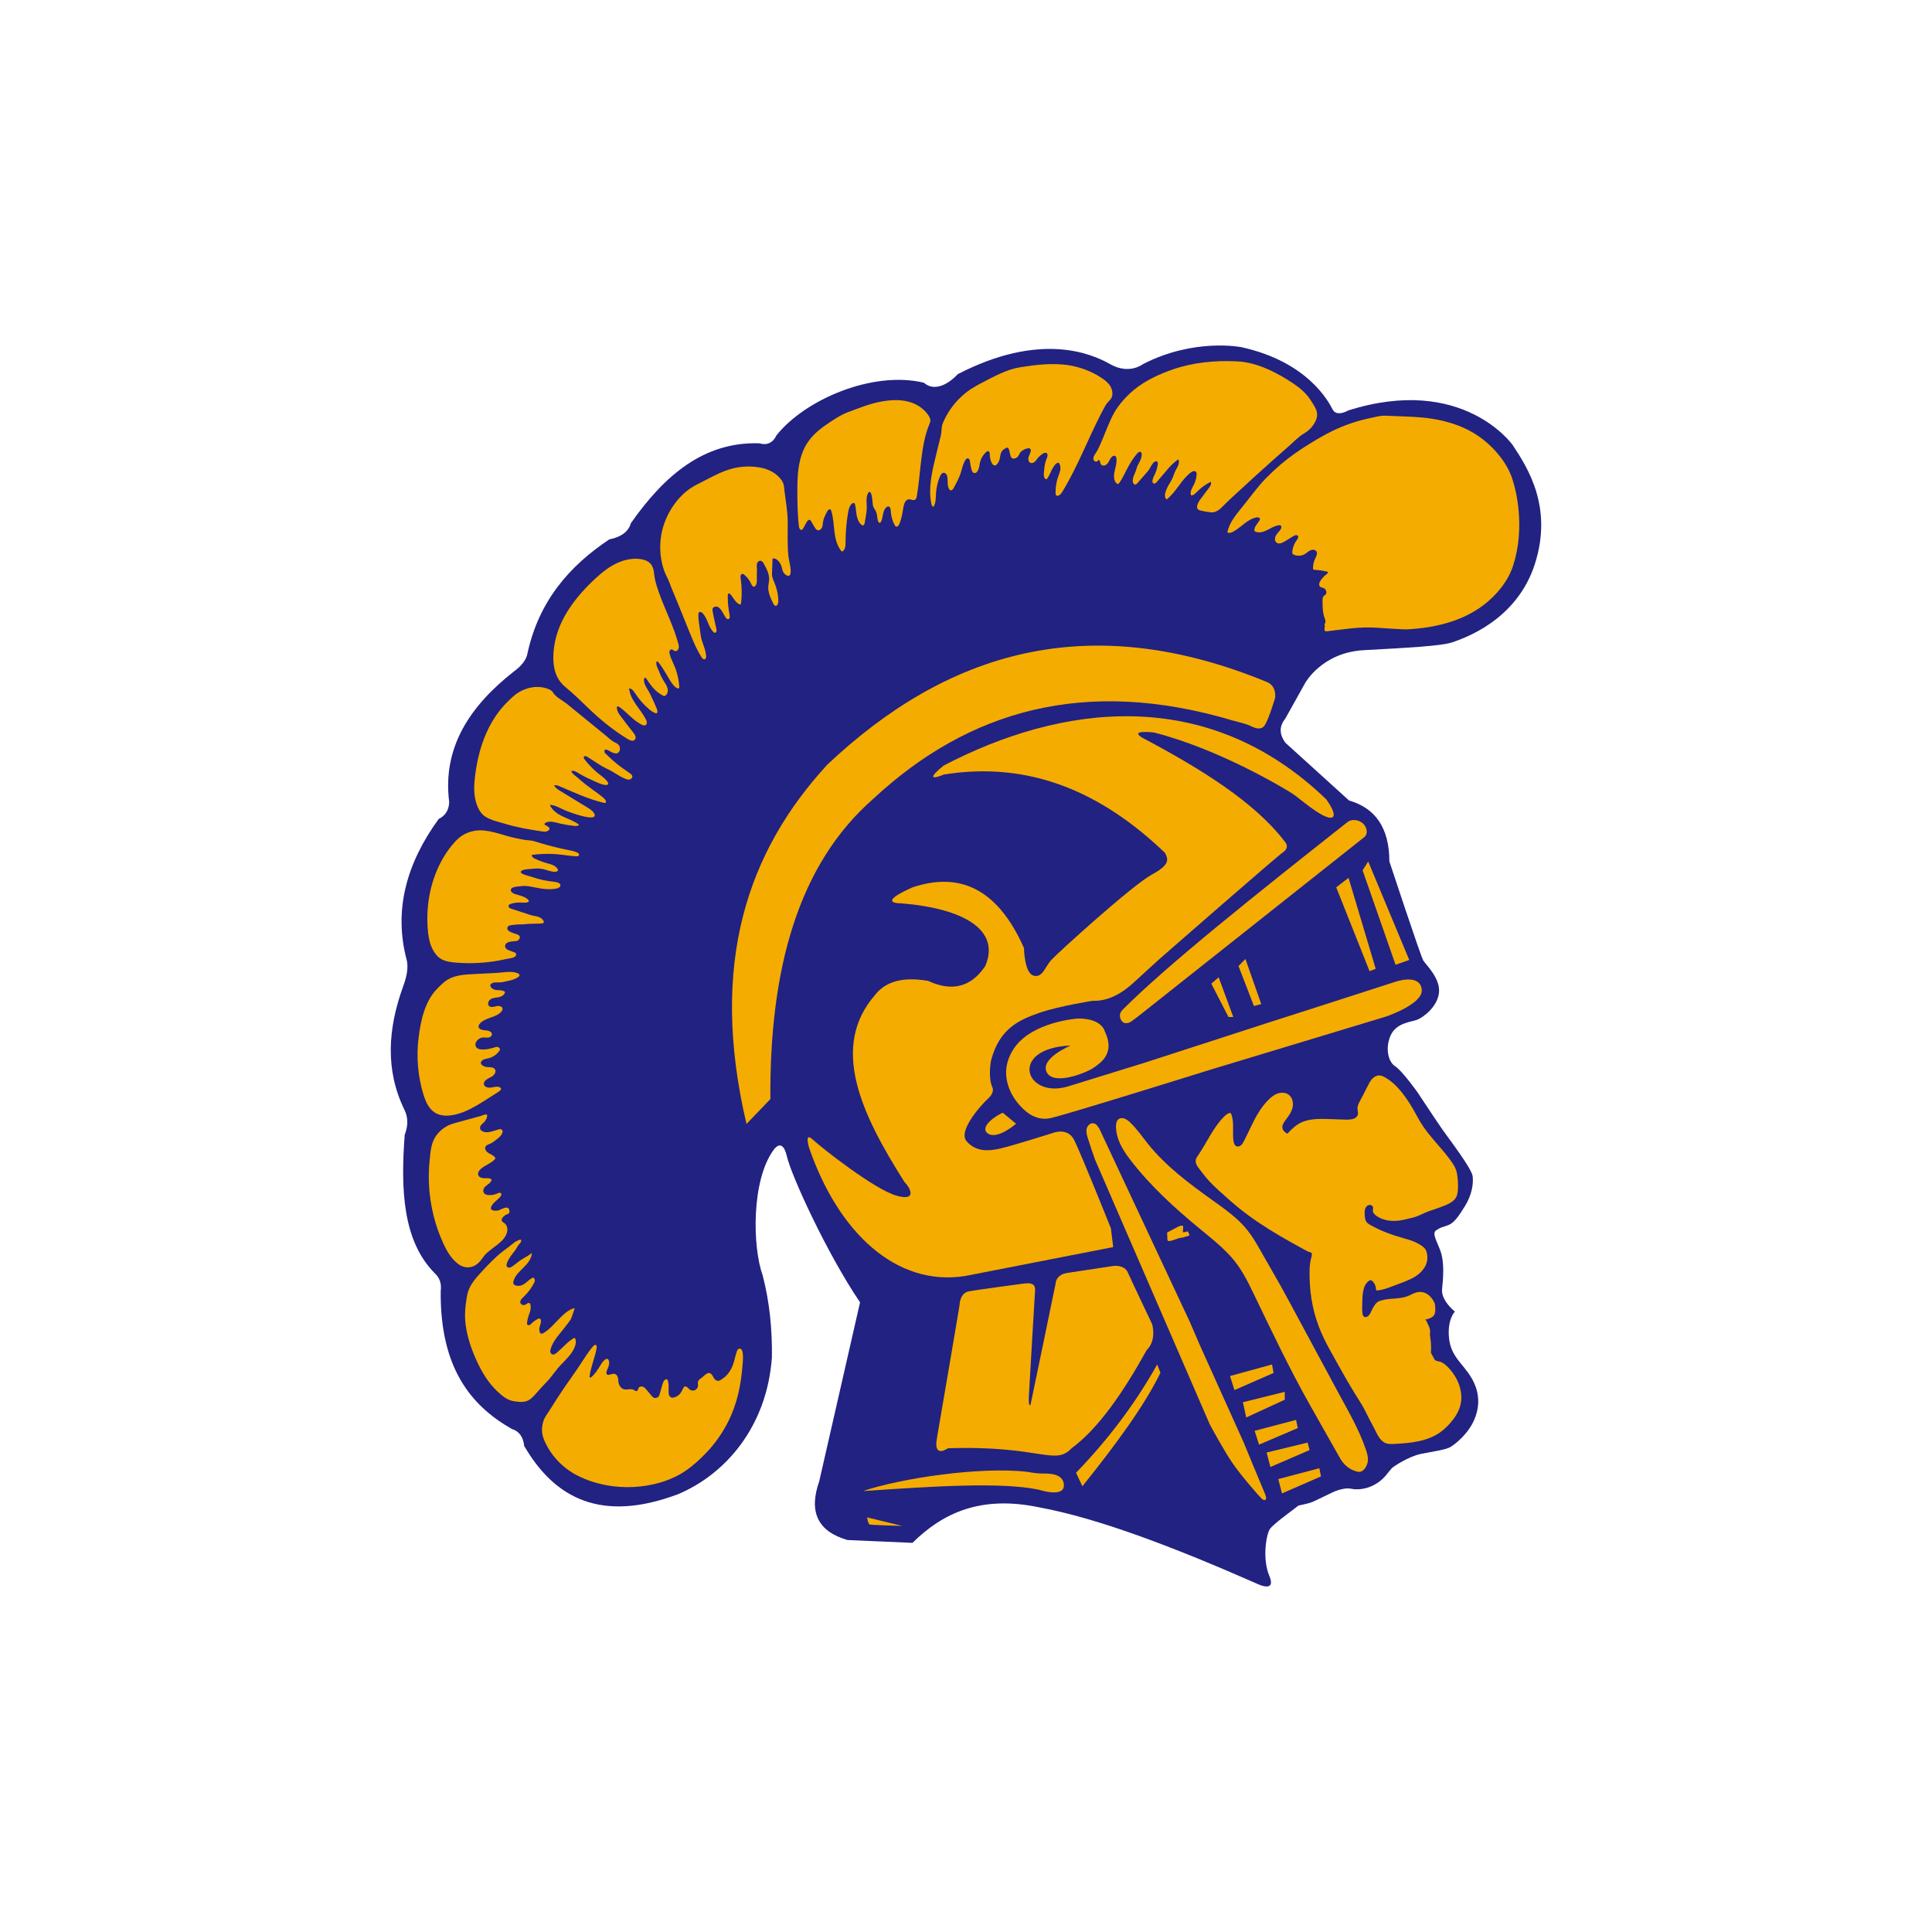 <?xml version="1.0" encoding="UTF-8"?>
<!-- Generator: Adobe Illustrator 27.1.1, SVG Export Plug-In . SVG Version: 6.00 Build 0)  -->
<svg xmlns="http://www.w3.org/2000/svg" xmlns:xlink="http://www.w3.org/1999/xlink" version="1.1" id="Layer_1" x="0px" y="0px" viewBox="0 0 1728 1728" style="enable-background:new 0 0 1728 1728;" xml:space="preserve">
<style type="text/css">
	.st0{fill:#212282;}
	.st1{fill:#F5AC00;}
</style>
<g>
	<path class="st0" d="M1149.61,642.67l17.7-31.72c0,0,14.94-27.35,52.4-29.42c37.46-2.07,69.87-3.68,79.52-7.12   c9.65-3.45,57.23-19.08,73.54-69.87c16.32-50.79-6.21-85.95-19.76-106.41c0,0-44.36-63.43-147.09-31.03c0,0-10.34,6.21-14.02-0.92   c-3.68-7.12-22.29-42.52-81.36-55.62c0,0-42.06-8.62-88.25,15.11c0,0-12.18,9.82-29.42,0c-17.24-9.82-62.97-28.9-136.29,9.02   c0,0-16.78,19.31-30.34,7.58c-46.49-10.97-106.87,15.59-131.92,47.31c0,0-3.91,10.38-14.94,6.93   c-49.72-1.72-85.17,28.71-115.14,71.47c-1.99,7.05-7.89,12.15-19.31,14.48c-35.82,23.82-62.94,55.26-73.08,101.58   c-0.95,6.05-5.31,11.41-11.95,16.32c-40.08,31.32-64.26,68.54-58.15,116.98c-0.2,7.08-3.28,12.18-9.42,15.17   c-28.71,39.63-40.53,81.46-28.5,126.4c1.46,6.36,0.13,14.45-3.45,23.9c-13.48,37.51-15.96,74.32,1.38,109.86   c3.32,6.76,3.35,14.2,0.23,22.29c-3.77,49.38-1.59,94.93,26.66,123.64c4.69,4.2,6.45,9.67,5.52,16.32   c-0.57,67.81,26.3,101.94,63.66,123.19c6.47,1.97,10.16,7,11.03,15.17c27.41,47.11,69.13,68.79,137.43,43.21   c42.29-17.7,79.64-60.1,84.12-122.5c0.28-24.22-1.85-48.62-8.27-73.31c-9.19-25.51-10.11-84.34,9.42-111.69   c0,0,8.04-12.87,12.18,5.06c4.14,17.93,36.31,87.79,65.5,130.77l-36.54,160.19c-9.58,27.19-1.31,44.74,25.28,52.4l58.15,2.53   c26.84-26.42,60.61-42.85,113.53-31.72c52.66,9.71,120.67,35.69,195.12,68.49c0,0,17.06,8.36,10.51-7.24   c-6.55-15.6-2.59-37.49,0.52-41.89c3.1-4.4,19.31-16.2,19.31-16.2s5.95-4.65,6.29-4.83s7.15-1.29,11.29-2.76   c4.14-1.47,19.91-9.74,23.18-10.69c3.27-0.95,8.19-2.59,13.1-1.47s19.22,0.95,30.25-11.63c0,0,5.26-6.64,6.21-7.41   s14.13-9.91,25.6-12.24c11.46-2.33,22.15-3.62,26.37-6.21c4.22-2.59,15.6-11.43,21.11-24.19s4.83-25.57-2.76-38.12   c-7.58-12.55-18.16-18.53-19.76-35.31c-1.61-16.78,5.29-23.4,5.29-23.4s-12.64-9.92-11.49-20.26c1.15-10.34,2.07-24.13-1.38-33.78   c-3.45-9.65-8.04-16.09-3.68-18.85c4.37-2.76,5.06-2.53,10.34-4.37c5.29-1.84,9.65-8.04,15.4-17.47s7.58-19.31,6.66-26.43   c-0.92-7.12-21.83-34.24-27.12-41.83c-5.29-7.58-22.29-33.32-22.29-33.32s-13.56-19.08-19.99-23.21   c-6.44-4.14-8.96-17.01-3.68-28.04s18.62-11.49,23.67-13.56s17.93-11.26,19.31-24.13c1.38-12.87-11.72-25.05-14.02-28.73   c-2.3-3.68-30.34-88.65-30.34-88.65c-0.09-30.62-12.99-47.88-36.08-54.53l-56.77-51.48   C1143.73,656.41,1144.37,649.23,1149.61,642.67z"></path>
	<g>
		<path class="st1" d="M505.64,1239.76c2.99-4.39,6.03-8.75,9.13-13.08c3.21-4.49,6.03-9.25,9.17-13.79    c2.08-3.01,4.23-6.24,6.69-8.95c0.57-0.63,1.37-1.27,2.17-0.99c1.01,0.35,1.03,1.75,0.85,2.81c-1.5,8.65-5.2,16.39-6.3,25.21    c-0.04,0.36-0.06,0.79,0.22,1.02c0.38,0.31,0.93,0.01,1.31-0.31c3.64-3.04,5.71-6.65,8.18-10.64c1.41-2.27,2.97-4.68,5.44-5.72    c0.89-0.11,1.72,0.63,2.02,1.48c1.15,3.25-0.77,6.5-1.85,9.32c-0.75,1.94-0.18,4.28,2.29,3.46c1.05-0.35,2.14-0.56,3.23-0.78    c2.42-0.48,3.87,1.11,4.48,3.39c0.3,1.13,0.29,2.32,0.42,3.48c0.34,2.96,2,6.06,4.87,6.88c2.86,0.81,6.17-0.82,8.8,0.57    c0.99,0.52,2.08,1.46,3.06,0.92c0.86-0.47,0.83-1.7,1.29-2.57c0.71-1.35,2.61-1.67,4.03-1.09c1.41,0.58,2.45,1.8,3.42,2.97    c1.26,1.52,2.53,3.05,3.79,4.57c0.67,0.81,1.37,1.64,2.3,2.13c1.37,0.72,3,0.24,4.14-0.74c0.68-0.58,0.96-1.49,1.21-2.35    c0.83-2.89,1.66-5.77,2.49-8.66c0.45-1.57,0.98-3.25,2.28-4.24c0.58-0.44,1.44-0.69,2.01-0.24c0.3,0.24,0.44,0.63,0.56,0.99    c0.88,2.66,0.72,5.98,0.67,8.75c-0.02,1.34-0.08,2.71,0.33,3.98c0.42,1.27,1.45,2.44,2.78,2.57c0.53,0.05,1.06-0.06,1.58-0.19    c4.67-1.25,6.44-4.07,8.32-8.22c0.24-0.52,0.5-1.07,0.97-1.39c0.81-0.54,1.93-0.2,2.68,0.4c0.76,0.6,1.31,1.43,2.07,2.03    c1.32,1.06,3.24,1.31,4.79,0.63c1.55-0.68,2.67-2.26,2.78-3.95c0.09-1.28-0.34-2.6,0.05-3.82c0.5-1.53,1.83-2.21,2.99-3.12    c1.53-1.21,2.82-2.59,4.48-3.65c0.59-0.38,1.22-0.74,1.91-0.81c1.16-0.12,2.26,0.62,2.99,1.53c0.98,1.22,1.4,2.76,2.46,3.94    c0.81,0.91,1.97,1.58,3.19,1.54c1.19-0.04,2.24-0.75,3.22-1.43c0.93-0.65,1.87-1.3,2.74-2.03c3.09-2.59,5.28-6.13,6.82-9.85    c1.76-4.25,2.38-8.79,3.89-13.08c0.37-1.04,0.99-2.16,2.06-2.39c4.92-1.06,3.16,12.69,3,14.84c-1.28,17.44-4.84,34.68-12.77,50.37    c-5.03,9.95-11.32,19.1-18.98,27.2c-5.81,6.14-12.04,11.94-19.01,16.73c-13.49,9.28-30.4,13.73-46.66,14.59    c-16.92,0.9-34.44-2.4-49.64-9.94c-12.48-6.2-22.9-16.55-29.01-29.09c-1.39-2.86-2.58-5.86-3.06-9.01    c-0.56-3.69-0.05-7.4,1.07-10.94c1.08-3.43,3.71-6.73,5.62-9.8c4.39-7.07,8.94-14.07,13.61-20.94c0.1-0.15,0.21-0.31,0.31-0.46    C505.62,1239.78,505.63,1239.77,505.64,1239.76z"></path>
		<path class="st1" d="M425.68,1215.64c-4.37-9.84-7.83-20.16-9.21-30.84c-1.13-8.73-0.29-16.89,1.19-25.49    c1.33-7.73,5.43-13.31,10.61-19.06c5.08-5.64,10.28-11.18,15.85-16.34c3.24-3,6.78-5.65,10.34-8.27c3.37-2.49,6.32-5.55,10.41-6.8    c0.39-0.12,0.88-0.19,1.14,0.12c0.12,0.15,0.16,0.35,0.16,0.54c0.09,1.95-1.74,2.95-2.7,4.38c-1.11,1.66-1.8,3.29-3.08,4.91    c-2.74,3.46-5.62,6.94-7.03,11.19c-0.31,0.95-0.53,2.05,0.02,2.88c0.51,0.78,1.56,1.07,2.47,0.92c0.92-0.15,1.73-0.66,2.5-1.2    c2.74-1.91,5.2-4.07,7.99-5.94c1.14-0.77,9.32-5.21,9.31-6.29c0.07,5.16-3.56,9.57-7.23,13.2s-7.78,7.28-9.13,12.26    c-0.22,0.8-0.35,1.69,0,2.45c0.42,0.9,1.42,1.38,2.4,1.6c6.57,1.5,9.84-4.62,14.83-7.19c1.08,0.16,1.79,1.31,1.81,2.4    c0.02,1.09-0.47,2.12-0.99,3.08c-2.41,4.49-5.56,8.57-9.29,12.04c-1.5,1.4-3.25,3.24-2.58,5.17c0.45,1.29,1.92,2.02,3.28,1.93    c1.48-0.09,3.09-2.17,4.34-1.93c2.56,0.48,1.44,7.1,0.75,8.48c-1.15,3.18-2.21,6.12-2.46,9.55c-0.03,0.38-0.05,0.78,0.12,1.13    c0.33,0.7,1.29,0.89,2.02,0.63s1.28-0.85,1.83-1.39c1.65-1.61,3.52-2.98,5.56-4.06c0.59-0.31,1.29-0.6,1.9-0.34    c0.56,0.24,0.85,0.87,0.96,1.47c0.47,2.48-1.12,4.86-1.4,7.37c-0.13,1.12,0.02,2.27,0.41,3.33c0.12,0.33,0.27,0.65,0.53,0.9    c0.65,0.63,1.74,0.48,2.52,0.04c5.78-3.28,10.4-9.13,15.14-13.78c3.8-3.73,7.9-7.63,13.11-8.72c-0.11,0.02-2.96,9.26-3.68,10.29    c-1.84,2.63-3.94,5.3-5.95,7.85c-4.42,5.61-9.56,10.99-11.79,17.94c-0.31,0.96-0.56,1.97-0.43,2.97c0.13,1,0.72,1.99,1.66,2.35    c1.43,0.54,2.93-0.5,4.1-1.47c5.09-4.23,8.99-9.27,14.83-12.82c0.38-0.23,0.84-0.47,1.25-0.29c0.36,0.15,0.53,0.55,0.64,0.92    c0.67,2.27,0.21,4.73-0.63,6.95c-2.47,6.5-7.93,11.29-12.7,16.35c-4.56,4.83-7.95,10.47-12.56,15.13    c-3.58,3.62-6.91,7.55-10.35,11.3c-1.77,1.94-3.6,3.91-5.94,5.1c-4.12,2.08-9.03,1.37-13.59,0.6c-5.29-0.89-10.02-4.85-13.88-8.44    C436.45,1236.68,430.4,1226.28,425.68,1215.64z"></path>
		<path class="st1" d="M434.5,996.79c-1.53,0.08-3.35,1.09-4.89,1.46c-2.38,0.58-4.74,1.3-7.1,1.95c-4.73,1.3-9.46,2.59-14.19,3.89    c-1.79,0.49-3.59,0.99-5.33,1.65c-5.13,1.97-9.61,5.52-12.82,9.96c-4.58,6.32-5,13.64-5.82,21.18    c-0.93,8.52-1.08,17.12-0.48,25.66c1.2,16.92,5.37,33.64,12.4,49.08c3.22,7.08,7.2,14.1,13.41,18.79    c6.43,4.85,13.97,3.99,19.4-2.01c1.45-1.6,2.58-3.46,3.92-5.14c5.76-7.21,19.13-12.26,20.69-22.08c0.42-2.61-0.37-5.53-2.47-7.14    c-0.61-0.47-1.31-0.81-1.87-1.34c-2.01-1.89,0.93-4.76,2.54-5.84c1.77-1.19,3.91-0.83,3.77-3.46c-0.35-6.71-7.61-1.23-10.44-0.67    c-1.69,0.34-6.11,0.22-6.16-1.92c-0.09-3.48,5.61-7.43,7.81-9.72c0.96-1,1.99-2.35,1.44-3.62c-0.43-0.56-1.23-0.72-1.93-0.6    c-0.7,0.12-1.33,0.46-1.98,0.75c-2.75,1.25-5.89,1.62-8.85,1.04c-2.53-0.5-3.78-2.47-3.08-4.96c0.96-3.43,5.69-4.49,7.06-7.77    c0.11-0.27,0.2-0.58,0.11-0.86c-0.11-0.33-0.43-0.54-0.74-0.68c-1.85-0.86-3.99-0.55-6.02-0.61c-2.03-0.06-4.36-0.78-5.09-2.68    c-0.73-1.92,0.56-4.01,2.06-5.41c3.75-3.48,9.08-4.96,12.6-8.67c0.24-0.25,0.48-0.54,0.53-0.88c0.05-0.4-0.16-0.78-0.4-1.1    c-1.37-1.8-3.69-2.54-5.63-3.72c-1.93-1.19-3.67-3.5-2.76-5.57c0.76-1.74,2.69-2.13,4.25-2.82c2.05-0.91,3.64-2.21,5.42-3.58    c1.74-1.34,3.51-2.71,4.69-4.57c1.05-1.65,1.9-4.45-1.02-4.85c-0.55-0.08-1.1,0.09-1.62,0.25c-1.43,0.43-2.87,0.87-4.3,1.3    c-3.48,1.05-7.49,2.04-10.55,0.08c-0.72-0.46-1.36-1.1-1.62-1.91c-0.37-1.18,0.15-2.48,0.93-3.44s1.8-1.7,2.66-2.59    c1.34-1.39,2.27-3.16,2.65-5.05c0.11-0.55,0.13-1.23-0.32-1.57C435.13,996.81,434.8,996.78,434.5,996.79z"></path>
		<path class="st1" d="M462.32,870.21c-5.44-1.93-12.63-0.31-18.25-0.02c-7.01,0.36-14.01,0.71-21.01,1.07    c-7.6,0.39-15.52,0.86-22.12,4.64c-3.96,2.26-7.19,5.57-10.35,8.87c-10.75,11.24-14.35,28.38-16.22,43.51    c-2.08,16.86-0.68,34.16,4.28,50.42c1.99,6.52,4.93,13.36,10.83,16.77c4.69,2.71,10.49,2.75,15.83,1.8    c14.39-2.57,28.35-13.32,40.75-20.9c1.17-0.71,2.51-1.97,1.9-3.2c-2.09-2.01-5.47-1.05-8.32-0.51s-6.8-0.33-6.91-3.23    c-0.03-0.73,0.23-1.46,0.62-2.08c1.4-2.23,4.17-3.07,6.43-4.4s4.3-4.16,2.98-6.43c-1.31-2.24-4.54-1.93-7.13-2.12    c-2.38-0.17-7.58-2.37-4.73-5.56c1.4-1.57,3.72-1.77,5.76-2.25c3.89-0.92,7.44-3.26,9.81-6.48c0.3-0.41,0.6-0.86,0.67-1.37    c0.15-1.18-1.03-2.19-2.21-2.34c-1.18-0.15-2.35,0.3-3.49,0.67c-3.44,1.11-13.08,3.3-15.53-0.52c-2.38-3.72,1.88-8,5.39-8.55    c1.63-0.26,3.3,0.16,4.94,0.05c1.65-0.11,3.48-1.03,3.72-2.66c0.4-2.65-3.24-3.79-5.92-3.86s-6.31-1.1-6.02-3.77    c0.08-0.7,0.45-1.33,0.88-1.88c4.68-6.12,14.98-5.31,19.71-11.39c0.48-0.62,0.9-1.33,0.9-2.11c0-2.33-3.26-2.99-5.53-2.45    s-5.01,1.42-6.64-0.25c-1.75-1.79-0.36-5.01,1.84-6.2c2.2-1.19,4.84-1.14,7.28-1.68c2.44-0.54,5.05-2.16,5.21-4.65    c-2.07-1.78-5.15-1.4-7.86-1.68c-2.72-0.29-5.9-2.37-5.14-5c2.35-2.52,5.69-1.62,8.71-1.81c3.02-0.19,5.69-1.14,8.72-1.7    C459.59,876.31,469.03,872.59,462.32,870.21z"></path>
		<path class="st1" d="M429.46,742.66c-2.85-0.01-5.7,0.42-8.43,1.23c-5.77,1.7-9.92,4.49-13.95,8.86    c-3.93,4.26-7.37,8.97-10.33,13.96c-11.37,19.17-15.8,41.55-14.22,63.65c0.39,5.45,1.15,10.94,3.18,16.01    c1.3,3.26,3.16,6.34,5.6,8.87c3.54,3.67,8.8,4.95,13.69,5.46c6.09,0.63,12.23,0.87,18.35,0.73c6.6-0.15,13.19-0.75,19.71-1.79    c3.26-0.52,6.5-1.15,9.72-1.89c2.27-0.52,6.53-0.71,8.22-2.48c0.76-0.79,0.95-2.22,0.12-2.94c-0.28-0.24-0.62-0.37-0.96-0.5    c-1.39-0.52-2.77-1.03-4.16-1.55c-1.01-0.38-2.03-0.76-2.87-1.44c-0.84-0.68-1.46-1.7-1.38-2.77c0.36-4.49,7.58-3.9,10.58-4.51    c0.29-0.06,0.59-0.13,0.84-0.28c0.3-0.18,0.52-0.46,0.74-0.73c0.55-0.69,1.12-1.46,1.07-2.34c-0.06-1.02-0.95-1.8-1.86-2.27    c-2-1.02-11.97-2.62-8.72-7.33c0.83-1.2,5.4-1.44,6.75-1.6c2.61-0.31,5.26-0.05,7.85-0.34c4.92-0.53,9.87-0.55,14.85-0.62    c1.03-0.01,2.36-0.26,2.55-1.28c0.08-0.44-0.11-0.89-0.34-1.28c-2.51-4.24-7.7-3.83-11.85-5.19c-5.51-1.8-11.03-3.59-16.54-5.39    c-0.76-0.25-1.54-0.51-2.12-1.05c-0.59-0.54-0.92-1.44-0.57-2.15c0.29-0.58,0.92-0.88,1.52-1.11c3.72-1.42,7.8-1.57,11.76-1.25    c2.53,0.2,7.09-0.46,3.34-3.37c-3.3-2.55-7.32-3.13-11.15-4.38c-1.07-0.35-2.06-0.97-2.84-1.79c-0.3-0.31-0.57-0.66-0.7-1.08    c-0.29-0.96,0.31-2.01,1.16-2.55c2.1-1.33,6.19-1.3,8.68-1.65c3.73-0.52,8.19,0.53,11.86,1.23c3.59,0.69,7.21,1.4,10.88,1.51    c2.19,0.07,12.96,0.36,11.65-4.07c-0.54-1.82-4-2.33-5.57-2.52c-3.25-0.4-6.47-0.8-9.67-1.49c-3.46-0.74-6.88-1.71-10.22-2.89    c-2.95-1.04-6.12-1.41-8.86-3.02c-0.44-0.26-0.9-0.59-1-1.1c-0.11-0.59,0.34-1.14,0.84-1.47c2.15-1.39,6.47-1.32,9.02-1.59    c2.77-0.29,6.13-0.53,8.89-0.02c3.43,0.63,6.64,2.06,10.19,2.56c0.45,0.06,0.9,0.13,1.35,0.13c0.74,0,1.47-0.18,2.14-0.49    c0.43-0.2,0.87-0.55,0.88-1.02c0-0.2-0.07-0.38-0.16-0.56c-1.33-2.82-4.52-4.22-7.53-5.03c-4.53-1.22-8.91-2.67-13.13-4.71    c-1.4-0.68-3.05-1.88-2.62-3.37c6.67-0.86,13.42-1.11,20.14-0.75c6.42,0.34,12.65,1.62,19.06,2.03c0.62,0.04,1.26,0.07,1.84-0.14    c2.63-0.93,0.51-2.85-1-3.51c-2.34-1.03-4.96-1.45-7.45-1.95c-8.34-1.67-16.59-3.73-24.74-6.15c-3.46-1.03-6.7-2.33-10.28-2.53    c-3.95-0.22-8.07-1.19-11.95-1.97C450.83,747.54,440.22,742.69,429.46,742.66z"></path>
		<path class="st1" d="M526.79,645.63c-6.61-5.38-13.22-10.77-19.83-16.15c-3.54-2.88-8.96-5.49-11.7-9.13    c-0.35-0.46-0.59-0.99-0.93-1.46c-0.83-1.15-2.13-1.85-3.44-2.41c-8.75-3.76-18.99-2.12-26.99,2.75    c-3.73,2.27-7.29,5.78-10.37,8.87c-6.61,6.61-12.03,14.37-16.25,22.7c-6.72,13.26-10.44,27.89-12.31,42.64    c-0.83,6.52-1.3,13.15-0.21,19.63c1.03,6.15,3.73,13.76,9.18,17.24c5.54,3.54,12.19,4.8,18.39,6.67    c10.56,3.19,21.47,5.02,32.37,6.64c1.67,0.25,3.47,0.47,4.97-0.3c3.99-2.05,0.52-4.22-1.62-5.2c-0.47-0.21-1-0.51-1.05-1.02    c-0.06-0.51,0.4-0.92,0.85-1.17c4.16-2.28,9.49-0.12,13.62,0.79c4.14,0.91,8.32,1.59,12.54,2.03c1.42,0.15,3.19,0.09,3.83-1.19    c-4.25-3.22-9.42-4.92-14.24-7.19c-4.45-2.09-10.01-5.62-11.78-10.52c4.95,0.18,9.52,3.26,14,5.13c3.03,1.27,24.54,9.33,26.1,4.76    c0.14-0.42,0.04-0.88-0.11-1.3c-1-2.78-3.7-4.53-6.22-6.07c-8.21-5.02-16.43-10.03-24.64-15.05c-2.07-1.26-4.24-2.64-5.33-4.81    c1.61-0.58,3.38,0.09,4.96,0.77c13.03,5.54,25.95,11.64,39.75,14.82c0.39,0.09,0.83,0.17,1.18-0.02c0.62-0.34,0.56-1.26,0.27-1.91    c-0.65-1.49-1.95-2.58-3.23-3.59c-4.82-3.81-9.92-7.25-14.79-11c-2.56-1.98-4.95-4.11-7.39-6.23c-2.02-1.76-4.32-2.97-5.46-5.57    c1.81-0.94,3.95,0.2,5.7,1.26c4,2.43,8.15,4.62,12.44,6.5c3.79,1.66,8.57,4.27,12.72,4.57c0.67,0.05,1.42,0.01,1.89-0.47    c2.31-2.33-8.13-9.4-9.66-10.73c-4.06-3.52-7.79-7.44-11.11-11.67c-0.56-0.72-1.13-1.71-0.63-2.46c0.62-0.94,2.08-0.45,3.04,0.13    c5.81,3.54,11.52,7.92,17.72,10.75c5.44,2.48,10.17,6.3,15.76,8.69c1.37,0.58,2.85,1.13,4.3,0.85c1.46-0.28,2.8-1.69,2.45-3.14    c-0.21-0.86-0.93-1.49-1.63-2.04c-2.3-1.8-4.77-3.36-7.16-5.03c-5.31-3.71-9.99-8.05-14.66-12.52c-0.58-0.55-1.18-1.14-1.43-1.91    c-0.25-0.76,0-1.75,0.74-2.06c0.6-0.25,1.29,0.01,1.89,0.28c2.26,0.99,5.75,3.48,8.32,3.03c2.61-0.45,3.59-4.03,2.42-6.4    c-1.15-2.33-2.82-2.73-4.86-3.82c-2.64-1.41-4.92-3.72-7.24-5.61C536.88,653.85,531.84,649.74,526.79,645.63z"></path>
		<path class="st1" d="M606.6,575.42c-3.94-14.64-10.83-28.2-16.11-42.36c-2.45-6.58-4.85-13.41-5.48-20.4    c-0.66-7.39-4.36-11.41-11.68-12.55c-7.52-1.17-15.3,0.56-22.16,3.86c-6.86,3.3-12.89,8.11-18.47,13.29    c-17.5,16.21-33.51,36.53-37,60.71c-1.43,9.87-1.46,21.01,4.02,29.8c3.01,4.83,7.29,7.71,11.52,11.45    c4.68,4.14,9.15,8.52,13.64,12.87c11.27,10.92,23.09,20.72,36.48,28.91c2.04,1.25,4.99,2.34,6.52,0.5    c1.26-1.52,0.39-3.83-0.79-5.41c-2.89-3.87-6.04-7.54-8.85-11.47c-2.47-3.46-6.24-6.97-6.51-11.44c-0.02-0.37-0.01-0.78,0.23-1.06    c0.5-0.59,1.44-0.17,2.07,0.27c6.89,4.84,12.26,11.99,19.97,15.8c1.06,0.52,2.34,0.96,3.37,0.4c1.74-0.94,1.19-3.58,0.26-5.33    c-4.95-9.32-13.88-17.02-14.97-27.51c2.43-0.06,4.1,2.33,5.43,4.37c3.41,5.26,7.57,10.04,12.33,14.12    c1.84,1.58,4.25,3.13,6.57,3.87c1.41-0.61,1.08-2.7,0.49-4.12c-1.89-4.59-3.93-9.11-6.13-13.56c-1.98-4.01-5.25-7.56-5.4-12.18    c-0.02-0.49,0-1,0.24-1.43c0.24-0.43,0.78-0.72,1.23-0.54c0.3,0.12,0.5,0.41,0.68,0.69c4.06,6.28,7.88,11.55,14.76,15.13    c0.4,0.21,0.82,0.41,1.27,0.4c0.45-0.01,0.88-0.24,1.23-0.52c1.9-1.47,2.28-4.28,1.64-6.59c-0.64-2.32-2.1-4.3-3.37-6.34    c-1.7-2.72-3.1-5.62-4.19-8.63c-0.94-2.6-2.85-5.19-2.34-8.07c0.05-0.28,0.13-0.58,0.35-0.78c1.45-1.31,10.92,15.54,12.13,17.45    c1.63,2.57,3.43,5.26,6.18,6.55c0.41,0.19,0.9,0.35,1.3,0.13c0.53-0.29,0.56-1.02,0.52-1.62c-0.39-5.35-1.5-10.65-3.28-15.71    c-1.59-4.52-4.12-8.63-5.31-13.31c-0.21-0.84-0.39-1.73-0.18-2.58c0.21-0.84,0.93-1.62,1.8-1.63c1.09,0,1.84,1.1,2.87,1.45    c1.48,0.5,3.07-0.79,3.5-2.29C607.42,578.52,607.01,576.92,606.6,575.42z"></path>
		<path class="st1" d="M704.53,466.76c-0.04-9.22-1.74-18.26-2.84-27.38c-0.46-3.83-0.24-6.29-2.54-9.7    c-2.02-2.99-4.78-5.48-7.88-7.33c-4.98-2.98-10.78-4.38-16.56-4.88c-7.56-0.66-15.25,0.17-22.5,2.41    c-5.95,1.84-11.56,4.61-17.11,7.43c-4.22,2.14-8.42,4.32-12.63,6.5c-14.72,7.63-25.66,23.38-29.88,39.38    c-3.12,11.83-2.74,24.56,1.07,36.18c1.38,4.2,3.72,7.87,5.2,11.97c1.81,5.02,4.03,9.93,6.03,14.88    c4.02,9.92,8.04,19.84,12.06,29.75c1.68,4.15,3.37,8.31,5.31,12.35c1.53,3.19,3.21,6.3,5.05,9.32c0.73,1.2,2.06,2.56,3.29,1.88    c0.85-0.47,0.98-1.63,0.94-2.6c-0.3-6.66-4.06-12.42-4.84-18.92c-0.72-6.05-2.14-12.17-2.03-18.36c0.01-0.73,0.08-1.54,0.64-2.01    c0.91-0.76,2.28-0.01,3.1,0.84c4.59,4.73,5.08,12.45,9.87,16.98c0.2,0.19,0.42,0.38,0.68,0.48c0.73,0.26,1.54-0.32,1.81-1.05    s0.13-1.53-0.02-2.29c-1.05-5.25-2.38-10.22-3.3-15.5c-0.17-0.98-0.34-2.03,0.06-2.94c0.83-1.91,3.72-2.03,5.38-0.77    c2.54,1.93,4.26,5.95,5.92,8.6c0.6,0.95,1.48,2.04,2.58,1.81c1.45-0.3,1.47-2.33,1.18-3.78c-1.14-5.63-1.7-11.37-1.67-17.12    c0-0.97,0.44-2.31,1.39-2.12c0.34,0.06,0.6,0.32,0.83,0.58c2.76,3.05,4.41,7.35,8.13,9.1c0.31,0.14,0.66,0.27,0.98,0.14    c0.45-0.18,0.57-0.75,0.62-1.22c0.82-7.31,0.69-14.72-0.38-22c-0.13-0.9-0.28-1.85,0.03-2.71s1.23-1.58,2.1-1.32    c0.32,0.1,0.6,0.31,0.86,0.52c2.75,2.25,4.97,5.15,6.42,8.4c0.53,1.2,1.39,2.69,2.68,2.45c0.59-0.11,1.04-0.59,1.35-1.1    c0.99-1.59,1.03-3.57,1.03-5.44c0.01-2.55-0.07-5.13,0.07-7.67c0.11-1.97-0.38-4.29,0.02-6.17c0.35-1.62,1.92-3.1,3.53-2.72    c1.28,0.3,2.05,1.56,2.68,2.72c2.42,4.42,4.91,9.13,4.68,14.16c-0.09,2.02-0.62,3.99-0.76,6c-0.36,5.34,2.05,10.44,4.39,15.25    c0.45,0.93,1.07,1.98,2.1,2.09c1.57,0.16,2.32-1.87,2.42-3.44c0.32-5-0.78-9.46-2.26-14.18c-1.14-3.63-3.48-7.18-3.36-11.1    c0.13-4.12,0.43-8.35,0.45-12.54c0-0.29,0.01-0.6,0.2-0.82c0.22-0.26,0.61-0.29,0.96-0.27c3.47,0.25,5.95,4.2,6.92,7.18    c0.53,1.64,0.74,3.39,1.53,4.93c1.42,2.76,5.96,5.64,6.58,0.99c0.61-4.64-1.46-10.63-1.94-15.32    C704.13,487.01,704.58,476.97,704.53,466.76z"></path>
		<path class="st1" d="M831.47,373.4c-0.01-0.03-0.03-0.06-0.04-0.09c-1.21-2.42-3-4.59-4.95-6.45c-3.79-3.6-8.58-6.15-13.62-7.52    c-8.77-2.38-18.11-1.54-27.01,0.29c-9.51,1.96-18.07,5.62-27.09,8.9c-7.03,2.56-13.93,7.32-20.12,11.57    c-6.47,4.45-12.51,9.72-16.77,16.39c-7.3,11.43-8.64,25.62-8.7,39.19c-0.05,11.69,0.01,23.58,1.38,35.17    c0.17,1.43,0.91,3.3,2.32,3.05c0.78-0.14,1.26-0.9,1.64-1.59c0.99-1.78,1.97-3.55,2.96-5.33c0.62-1.11,1.7-2.41,2.88-1.94    c0.55,0.22,0.89,0.77,1.19,1.28c0.99,1.71,1.98,3.41,2.97,5.12c0.7,1.2,1.54,2.52,2.9,2.82c1.62,0.36,3.2-0.98,3.83-2.52    c0.63-1.54,0.61-3.25,0.86-4.9c0.51-3.37,2.16-6.45,3.79-9.45c0.59-1.1,1.79-2.37,2.84-1.7c0.43,0.28,0.62,0.8,0.77,1.28    c1.91,6.06,2.06,12.5,2.85,18.81c0.79,6.3,2.38,12.8,6.57,17.58c2.89-0.89,3.34-4.72,3.33-7.74c-0.01-8.98,0.73-17.97,2.24-26.83    c0.49-2.86,1.14-5.89,3.15-7.98c0.68-0.71,1.86-1.28,2.59-0.62c0.31,0.28,0.44,0.71,0.54,1.12c0.76,3.16,0.84,6.44,1.44,9.64    c0.6,3.19,1.84,6.44,4.36,8.49c0.3,0.24,0.63,0.47,1.02,0.51c1.13,0.11,1.68-1.33,1.84-2.45c0.65-4.41,1.8-8.95,1.8-13.41    c0-4.28-0.87-8.85,1.08-12.86c0.16-0.32,0.34-0.65,0.63-0.86c3.36-2.49,3.43,10.85,3.89,12.19c0.71,2.1,2.33,3.79,3.02,5.88    c0.79,2.43,0.62,4.97,1.44,7.52c0.26,0.81,0.8,1.78,1.63,1.66c0.53-0.08,0.88-0.59,1.11-1.08c2-4.08,1.22-9.56,4.55-12.66    c0.57-0.53,1.32-0.98,2.1-0.87c1.61,0.23,1.96,2.36,2.03,3.99c0.2,4.39,1.39,8.72,3.46,12.6c0.29,0.54,0.63,1.1,1.19,1.33    c1.27,0.52,2.44-0.93,2.98-2.19c2.06-4.8,2.83-10.03,3.69-15.17c0.51-3.07,1.88-6.88,4.99-6.98c1.82-0.05,3.73,1.3,5.32,0.42    c1.11-0.61,1.45-2.03,1.67-3.28c1.55-8.9,2.28-17.98,3.32-26.96c1.42-12.27,2.88-24.69,7.42-36.18    C831.88,377.81,832.83,376.19,831.47,373.4z"></path>
		<path class="st1" d="M994.03,347.31c1.28,3.22,1.41,7.28-0.84,9.95c-1.53,1.81-2.98,2.96-4.26,5.14c-1.53,2.6-2.93,5.28-4.31,7.96    c-11.68,22.71-20.69,46.62-33.86,68.56c-0.89,1.48-1.84,3.01-3.28,3.96c-0.84,0.55-2.06,0.85-2.78,0.15    c-0.51-0.48-0.57-1.26-0.59-1.96c-0.09-4.61,0.6-9.56,2.05-13.95c0.74-2.25,1.77-4.41,2.17-6.74c0.4-2.33,0.05-4.96-1.62-6.63    c-2.15,0.36-3.55,2.39-4.71,4.24c-1.95,3.13-3.08,6.68-5.07,9.68c-0.33,0.5-0.82,1.03-1.41,0.96c-0.36-0.04-0.65-0.3-0.88-0.58    c-0.98-1.19-1.14-2.87-1.01-4.41c0.4-4.75,0.53-8.93,2.52-13.43c0.75-1.7,1.43-4.14-0.2-5.03c-1-0.54-2.23-0.02-3.2,0.58    c-1.92,1.2-3.62,2.73-5.01,4.51c-0.77,0.99-1.46,2.07-2.42,2.87s-2.3,1.3-3.49,0.89c-1.6-0.55-2.28-2.52-2.06-4.2    c0.22-1.67,1.09-3.18,1.69-4.76c2.61-6.84-5.54-3.74-8.23-1.09c-2.04,2.01-1.88,4.64-4.89,5.84c-7.05,2.8-3.59-10.25-8.11-9.41    c-0.21,0.04-0.36,0.2-0.53,0.34c-0.32,0.26-0.71,0.43-1.07,0.62c-3.97,2.1-3.66,5.6-4.55,9.3c-0.55,2.29-3.19,7.74-6.08,4.77    c-1.84-1.9-2.72-6.35-2.72-8.92c0-0.69,0.01-1.4-0.27-2.03c-0.28-0.63-0.95-1.15-1.63-1.02c-0.36,0.07-0.67,0.3-0.95,0.54    c-3.25,2.72-5.47,6.64-6.14,10.83c-0.35,2.22-1.46,9.22-5.2,8.17c-1.29-0.37-1.83-1.87-2.18-3.17c-0.62-2.34-1.08-4.52-1.36-6.92    c-0.15-1.24-0.58-2.8-1.82-2.96c-1.04-0.13-1.85,0.86-2.4,1.76c-2.35,3.87-2.84,7.78-4.29,11.99c-1.52,4.41-3.76,8.54-5.98,12.64    c-0.67,1.24-1.9,2.68-3.18,2.1c-0.47-0.22-0.79-0.67-1.04-1.13c-2.18-3.98-0.5-8.53-1.98-12.36c-0.47-1.21-1.69-2.16-2.99-2.1    c-2.79,0.13-4.47,6.83-5.09,8.98c-1.12,3.87-1.59,7.9-1.75,11.91c-0.14,3.4-0.21,7.13-2.42,9.72c-1.15-0.92-1.54-2.47-1.8-3.92    c-2.5-13.9,0.87-28.11,4.23-41.83c1.48-6.04,2.95-12.07,4.43-18.11c0.95-3.89,0.28-7.44,1.83-11.18    c1.73-4.19,3.91-8.19,6.45-11.94c5.08-7.5,11.65-14,19.27-18.92c2.93-1.89,6.01-3.55,9.11-5.16c10.79-5.6,22.25-12.01,34.27-13.93    c13.85-2.22,28.44-3.94,42.41-1.97c10.65,1.5,20.97,5.36,30,11.21c3.17,2.05,6.25,4.42,8.25,7.62    C993.43,345.97,993.75,346.62,994.03,347.31z"></path>
		<path class="st1" d="M1176.55,376.78c3.79-7.78-0.36-12.53-4.23-18.76c-3.9-6.28-9.57-10.97-15.65-15.06    c-14.48-9.73-32.28-18.87-49.93-19.74c-0.36-0.02-0.72-0.04-1.09-0.05c-18.89-0.91-38.6,1.03-56.62,7.23    c-12.1,4.16-24.98,10.1-34.83,18.3c-6.53,5.43-13.36,12.89-17.56,20.31c-4.8,8.5-8.07,18.33-12,27.26    c-1.35,3.07-2.71,6.16-4.57,8.96c-0.75,1.14-1.6,2.26-1.97,3.58c-0.37,1.32-0.12,2.92,0.98,3.72c1.11,0.8,3.06,0.2,3.17-1.16    c0.8-0.04,1.4,0.73,1.64,1.5c0.24,0.76,0.28,1.6,0.68,2.29c0.8,1.37,2.8,1.61,4.22,0.89c1.41-0.72,2.34-2.11,3.1-3.5    c0.76-1.39,1.44-2.87,2.59-3.96c0.82-0.78,2.12-1.33,3.07-0.71c0.7,0.46,0.94,1.37,1.03,2.2c0.58,5.12-1.9,10.09-2.19,15.24    c-0.14,2.61,0.44,5.51,2.49,7.12c0.28,0.22,0.6,0.42,0.95,0.41c0.57,0,0.99-0.51,1.32-0.97c3.23-4.58,5.39-9.82,8.12-14.72    c2.2-3.95,4.81-8.01,7.75-11.43c0.82-0.95,2.04-2,3.17-1.45c0.98,0.48,1.08,1.82,0.97,2.91c-0.1,0.97-0.27,1.93-0.57,2.86    c-0.66,2.12-1.93,3.99-2.91,5.99c-1.05,2.12-1.39,4.45-2.36,6.6c-1.1,2.43-2.17,4.7-2.18,7.43c-0.01,1.45,0.67,3.27,2.12,3.28    c0.91,0.01,1.63-0.74,2.23-1.42c3.08-3.53,6.16-7.05,9.23-10.58c2.06-2.37,3.46-6.93,6.22-8.49c0.62-0.35,1.45-0.42,2.01,0.01    c0.66,0.51,0.71,1.48,0.62,2.31c-0.27,2.5-1.21,5.56-2.17,7.89c-0.92,2.25-2.32,4.37-2.61,6.78c-0.11,0.95,0.06,2.09,0.91,2.52    c1.09,0.54,2.27-0.48,3.05-1.4c3.12-3.67,6.29-7.31,9.37-11.02c2.88-3.46,5.5-5.94,9.15-8.73c0.13-0.1,0.26-0.2,0.42-0.2    c0.33-0.01,0.52,0.37,0.6,0.69c0.6,2.54-0.59,5.15-1.92,7.4c-1.54,2.58-2.31,4.94-3.33,7.68c-1.22,3.29-3.57,6.2-5.05,9.39    c-1.45,3.13-3.38,7.62-0.7,10.61c8.72-6.57,13.1-17.72,21.86-24.24c1.3-0.96,3.22-1.78,4.39-0.67c0.73,0.69,0.78,1.82,0.71,2.83    c-0.21,3.01-1.02,5.97-2.37,8.66c-1.55,3.08-3.86,6.45-2.59,9.65c1.91,0.27,3.51-1.33,4.85-2.71c3.7-3.81,8.02-7,12.75-9.41    c0.87,1.82-0.4,3.9-1.62,5.52c-2.23,2.96-4.46,5.92-6.69,8.88c-1.58,2.1-3.2,4.28-3.76,6.85c-0.23,1.04-0.25,2.2,0.37,3.06    c0.64,0.89,1.79,1.22,2.86,1.48c2.53,0.6,5.08,1.07,7.66,1.4c1.51,0.2,3.08,0.34,4.54-0.1c3.45-1.04,5.99-3.59,8.42-6.12    c2.97-3.1,6.2-5.98,9.35-8.91c6.84-6.35,13.72-12.66,20.64-18.92c9.33-8.45,18.72-16.81,28.19-25.1    c4.37-3.83,8.7-8.52,13.74-11.41C1170.87,385.03,1174.38,381.3,1176.55,376.78z"></path>
		<path class="st1" d="M1186.37,513.72c-2.29,1.55-8.69,7.95-5.71,10.98c1.11,1.13,3.11,0.66,4.38,2.06    c1.19,1.31,1.93,3.56,0.56,5.03c-0.5,0.53-1.19,0.83-1.7,1.36c-0.94,0.98-1,2.48-1,3.84c-0.01,5.4,0.01,10.95,1.94,16    c0.68,1.77,1.32,4.29-0.38,5.11c1.49,1.72-1.09,5.27,0.92,6.35c0.5,0.27,1.11,0.21,1.67,0.15c12.94-1.49,25.88-3.67,38.9-3.41    c6.69,0.13,13.36,0.91,20.05,1.17c4.91,0.19,9.46,0.77,14.4,0.45c5.6-0.36,11.19-0.95,16.73-1.83c11.2-1.78,22.25-4.79,32.58-9.54    c6.09-2.81,11.9-6.25,17.25-10.3c11.52-8.73,21.76-21.14,26.3-34.99c5.47-16.69,6.61-34.57,4.79-51.97    c-0.88-8.43-2.58-16.78-5.1-24.88c-2.34-7.52-5.86-13.81-10.61-20.1c-8.87-11.74-20.65-21.16-34.17-26.99    c-11.46-4.94-23.8-7.64-36.23-8.81c-5.6-0.53-11.22-0.75-16.84-0.97c-5.22-0.21-10.44-0.41-15.67-0.62c-5-0.2-8.45,0.98-13.3,1.97    c-11.9,2.44-23.49,6.36-34.42,11.67c-6.46,3.14-12.67,6.75-18.8,10.49c-4.67,2.86-9.29,5.8-13.78,8.94    c-9.57,6.69-18.5,14.29-26.66,22.65c-8.26,8.47-14.84,17.95-22.28,27.05c-5.34,6.53-10.85,13.42-12.47,21.69    c1.86,0.84,4.03,0,5.79-1.02c6.94-4,12.43-11,20.31-12.45c1.23-0.23,2.93,0.02,3.08,1.26c0.06,0.48-0.16,0.94-0.39,1.36    c-1.59,2.82-4.35,5.2-4.57,8.42c-0.03,0.4,0,0.83,0.22,1.16c0.22,0.33,0.6,0.51,0.97,0.65c3.46,1.3,7.33-0.03,10.62-1.72    s6.52-3.79,10.2-4.14c0.47-0.04,0.96-0.05,1.37,0.17c1.18,0.63,0.8,2.44,0.06,3.56c-1.27,1.92-3.09,3.45-4.2,5.47    c-1.11,2.02-1.26,4.89,0.55,6.31c2.13,1.67,5.2,0.27,7.5-1.14c2.51-1.54,5.01-3.08,7.52-4.62c1.26-0.78,3.11-1.47,4.03-0.31    c0.91,1.14-0.12,2.75-1,3.91c-2.22,2.96-3.6,6.54-3.93,10.22c-0.06,0.67-0.07,1.4,0.31,1.96c0.29,0.43,0.78,0.69,1.26,0.89    c3.09,1.31,6.79,1.06,9.67-0.66c1.71-1.02,3.13-2.51,4.94-3.34c1.81-0.83,4.31-0.75,5.39,0.92c1.22,1.9-0.1,4.33-1.08,6.36    c-1.28,2.66-1.95,5.61-1.97,8.57c0,0.42,0.02,0.89,0.31,1.2c0.32,0.36,0.85,0.4,1.33,0.42c3.59,0.18,7.17,0.67,10.68,1.48    c0.25,0.06,0.51,0.12,0.7,0.29C1188.14,512.07,1187.18,513.17,1186.37,513.72z"></path>
		<path class="st1" d="M1107.19,1079.77c-5.08-4.16-9.96-8.56-14.83-12.96c-4.88-4.42-9.79-8.87-13.98-13.97    c-1.94-2.36-3.73-4.89-5.63-7.25c-1.72-2.15-3.71-5.1-3.27-8.02c0.23-1.56,1.18-2.89,2.08-4.19c7.81-11.29,13.23-24.35,22.8-34.19    c1.39-1.43,2.91-2.81,4.77-3.53c0.52-0.2,1.16-0.33,1.61,0.01c0.26,0.2,0.4,0.52,0.52,0.83c2.89,7.57,0.82,16.08,2.01,24.09    c0.27,1.83,0.92,3.9,2.63,4.62c1.35,0.57,2.97,0.06,4.08-0.89c1.12-0.95,1.84-2.28,2.52-3.57c6.57-12.47,11.07-25.48,20.93-35.94    c2.54-2.7,5.38-5.26,8.84-6.59c3.46-1.33,7.66-1.24,10.58,1.06c3.22,2.54,4.15,7.2,3.25,11.2c-0.9,4-3.32,7.48-5.83,10.73    c-1.92,2.49-4.06,5.5-3.09,8.49c0.65,1.98,2.51,3.29,4.33,4.31c2.41-2.8,5.47-5.67,8.48-7.81c8.11-5.77,18.87-5.65,28.82-5.31    c4.93,0.17,9.86,0.34,14.79,0.52c2.3,0.08,5-0.04,7.17-0.82c1.66-0.6,3.2-1.85,3.67-3.56c0.51-1.86-0.3-3.81-0.32-5.74    c-0.01-2.3,1.11-4.44,2.21-6.47c2.36-4.37,4.52-8.75,6.8-13.14c1.47-2.82,2.81-5.88,5.34-7.8c3.45-2.63,6.03-2.57,9.85-0.52    c10.96,5.88,19.33,18.06,25.57,28.62c2.31,3.91,4.3,7.99,6.66,11.87c7.62,12.55,18.63,22.43,27.11,34.38    c1.86,2.62,3.68,5.33,4.71,8.38c0.81,2.38,1.12,4.9,1.35,7.41c0.45,4.86,0.77,10.81-0.74,15.5c-1.35,4.17-6.23,6.78-9.96,8.39    c-5.06,2.18-10.37,3.68-15.52,5.61c-4.92,1.85-9.13,4.49-14.24,5.63c-3.85,0.86-7.65,1.96-11.56,2.51    c-7.11,0.99-14.74-0.02-20.6-4.16c-1.6-1.13-3.16-2.71-3.21-4.67c-0.03-1.01,0.36-2.02,0.14-3c-0.36-1.61-2.35-2.47-3.93-1.99    s-2.68,1.97-3.15,3.55c-0.47,1.58-0.4,3.26-0.33,4.91c0.1,2.37,0.26,4.91,1.71,6.79c0.89,1.15,2.19,1.92,3.46,2.64    c9.47,5.35,19.21,8.83,29.63,11.77c4.58,1.29,9.22,2.61,13.34,5c2.79,1.62,5.88,3.42,6.93,6.55c2.7,8.08-0.38,15.08-6.68,20.37    c-4.56,3.82-10.24,5.99-15.8,8.1c-2.61,0.99-5.23,1.98-7.84,2.96c-4.28,1.62-8.63,3.25-13.18,3.71c-0.39,0.04-0.82,0.06-1.12-0.19    c-0.35-0.29-0.38-0.81-0.4-1.26c-0.13-2.49-1.2-4.92-2.96-6.69c-0.5-0.51-1.12-0.99-1.83-0.99c-0.52,0-1,0.25-1.43,0.54    c-6.3,4.23-5.78,14.58-6.06,21.3c-0.1,2.51-0.12,5.04,0.17,7.53c0.14,1.19,0.42,2.5,1.4,3.19c1.41,0.99,3.44,0.08,4.49-1.28    c1.71-2.22,2.61-5.11,4.1-7.5c1.05-1.68,2.15-3.42,3.83-4.48c0.71-0.45,1.5-0.75,2.29-1.01c7.81-2.57,16.59-1.06,24.26-4.02    c2.83-1.1,5.45-2.78,8.41-3.46c7-1.6,12.48,2.94,15.41,8.8c0.82,1.65,0.94,3.55,0.99,5.39c0.07,2.33,0,4.87-1.45,6.7    c-0.76,0.95-1.82,1.61-2.92,2.13c-1.48,0.7-3.07,1.16-4.7,1.38c1.25,0.58,1.72,2.67,2.34,3.91c1.01,2.04,2.05,4.16,2.1,6.43    c0.03,1.1-0.18,2.2-0.16,3.3c0.02,0.83,0.17,1.64,0.3,2.46c0.71,4.46,0.9,9.01,0.55,13.51c1.14,2.06,1.97,3.73,3.11,5.79    c1.19,2.16,4.1,1.63,6.23,2.68c2.64,1.3,4.89,3.33,6.87,5.47c8.2,8.86,13.16,21.51,10.13,33.19c-1.6,6.15-5.25,11.59-9.5,16.32    c-2.67,2.98-5.61,5.73-8.89,8.01c-11.74,8.12-26.76,9.45-41.02,10.15c-2.49,0.12-5.07,0.22-7.39-0.71    c-6.08-2.44-8.55-10.53-11.53-15.75c-3.86-6.76-6.79-13.99-10.97-20.55c-6.25-9.83-12.24-19.83-17.86-30.04    c-6.89-12.52-14.49-24.76-19.53-38.19c-6.1-16.25-8.39-32.39-8.17-49.64c0.04-3.27,0.34-6.3,0.96-9.48    c0.29-1.51,1.64-4.93,0.85-6.33c-0.46-0.82-2.65-1.04-3.46-1.48c-1.71-0.92-3.41-1.85-5.12-2.78c-6.66-3.64-13.3-7.33-19.84-11.17    C1131.65,1097.66,1118.92,1089.37,1107.19,1079.77z"></path>
		<path class="st1" d="M1197.03,1245.69c-5.89-10.93-11.77-21.87-17.66-32.8c-9.06-16.82-18.11-33.64-27.17-50.46    c-8.35-15.5-17.16-30.41-25.83-45.69c-3.25-5.73-6.63-11.41-10.75-16.55c-8.53-10.67-19.9-18.65-31.02-26.59    c-20.87-14.9-41.71-30.43-57.77-50.41c-5.21-6.48-9.9-13.42-15.9-19.17c-2.2-2.11-4.89-4.16-7.93-3.94    c-7.52,0.55-4.45,13.68-3.12,17.84c2.36,7.37,6.81,13.94,11.51,20.01c17.74,22.96,39.32,42.67,61.73,61.1    c9.64,7.93,19.5,15.7,27.87,25.01c8.98,9.99,14.72,21.49,20.51,33.53c16.11,33.48,32.15,67.26,50.44,99.61    c8.42,14.89,16.84,29.78,25.26,44.67c1.24,2.19,2.49,4.4,4.07,6.36c3.21,4,7.79,6.88,12.78,8.05c4.58,1.08,7.42-2.93,8.81-6.9    c1.45-4.15,0.2-8.71-1.21-12.87C1215.6,1278.57,1205.95,1262.27,1197.03,1245.69z"></path>
		<path class="st1" d="M1061.28,1101.57c-1.02,0.43-2.18,0.64-3.27,0.45c-0.14-0.81,0.69-5.44-0.14-5.67    c-1.59-0.44-3.23,0.35-4.69,1.12c-2.95,1.56-5.89,3.12-8.84,4.67c-0.14,0.07-0.29,0.15-0.38,0.29c-0.11,0.18-0.1,0.4-0.08,0.61    c0.18,1.81,0.15,3.56,0.24,5.37c0.02,0.47,0.08,0.98,0.42,1.3c0.37,0.35,0.95,0.34,1.46,0.28c3.65-0.45,6.96-2.49,10.61-2.97    c0.67-0.09,1.34-0.12,1.99-0.3c0.79-0.21,1.51-0.63,2.3-0.82c1.1-0.26,2.54-0.25,2.97-1.29c-0.31-0.92-0.68-1.82-1.11-2.69    c-0.09-0.18-0.19-0.38-0.37-0.49C1062.07,1101.24,1061.64,1101.42,1061.28,1101.57z"></path>
		<path class="st1" d="M983.38,1009.76c-1.27-2.27-2.93-4.75-5.51-5.1c-2.87-0.4-5.44,2.27-6,5.12s0.32,5.75,1.2,8.52    c2.01,6.35,4.09,12.68,6.36,18.94l102.61,236.76c0,0,12.41,23.1,20.34,34.65c7.93,11.55,24.13,29.99,26.2,31.89    c2.07,1.9,5.69,2.07,2.76-4.65c-2.93-6.72-18.96-45.68-18.96-45.68l-39.13-86.87l-9.38-21.72L983.38,1009.76z"></path>
		<polygon class="st1" points="1100.14,1230.73 1104.11,1243.31 1139.1,1227.97 1137.72,1220.39   "></polygon>
		<polygon class="st1" points="1111.69,1254.17 1114.62,1267.79 1149.09,1251.93 1149.09,1244.86   "></polygon>
		<polygon class="st1" points="1122.15,1279.74 1126.11,1292.09 1160.76,1277.27 1159.21,1269.97   "></polygon>
		<polygon class="st1" points="1132.89,1299.16 1136.28,1312.09 1171.27,1296.98 1169.55,1290.25   "></polygon>
		<polygon class="st1" points="1143.29,1322.89 1146.62,1335.7 1181.5,1320.53 1180.06,1313.18   "></polygon>
		<path class="st1" d="M962.42,1317.26c27.74-28.71,52.29-60.64,72.57-96.87l2.93,7.41c-14.2,29.26-39.98,64.37-69.81,101.52    L962.42,1317.26z"></path>
		<path class="st1" d="M775.57,1357.16c0,0,0.78,5.86,2.33,6.38c1.55,0.52,29.13,1.29,29.13,1.29L775.57,1357.16z"></path>
		<path class="st1" d="M771.96,1333.63c62.22-4.26,123.77-8.27,157.2-1.21c0,0,22.41,7.46,22.41-3.85s-15-10.62-18.96-10.62    c-3.96,0-8.1-0.52-13.62-1.51C875.89,1311.4,804.02,1322.6,771.96,1333.63z"></path>
		<path class="st1" d="M925.76,1154.49c0,0-5.06,84.57-5.52,94s1.15,8.96,1.49,7.81c0.34-1.15,22.41-108.25,22.41-108.25    s0-7.99,10.51-9.54s41.02-6.21,41.02-6.21s9.82-1.55,13.1,5.86c3.27,7.41,21.72,46.19,21.72,46.19s4.31,14.31-4.83,23.1    c-21.5,38.78-43.67,70.56-67.22,87.91c-15.17,16.03-27.75-2.76-110.66,0c0,0-13.1,9.48-9.83-8.79    c3.27-18.27,20.22-118.76,20.22-118.76s0-11.15,8.16-12.76c8.16-1.61,49.41-7.01,49.41-7.01    C921.51,1147.3,926.29,1147.7,925.76,1154.49z"></path>
		<path class="st1" d="M897.04,995.33l11.72,9.77c0,0-16.66,14.59-25.17,8.73C875.09,1007.97,892.21,996.71,897.04,995.33z"></path>
		<path class="st1" d="M941.56,1013.37c0,0,13.1-5.34,18.96,5.86s33.09,79.46,33.09,79.46l2.07,16.72l-132.38,25.85    c-61.88,9.83-113.61-39.13-139.62-114.62c0,0-4.65-14.82,3.27-7.41c7.93,7.41,54.99,44.47,74.81,50.16    c19.82,5.69,11.38-8.45,7.41-11.89c-39.29-61.77-66.91-121.31-26.37-167.77c8.93-11.32,23.71-16.51,47.34-12.41    c21.54,9.96,38.55,5.45,51.1-13.3c13.75-32.2-18.93-51.51-75.46-56.11c0,0-23.21,0.69,10.34-14.25    c41.58-13.88,75.83,0.34,99.74,54.24c0,0,0.23,21.83,8.27,24.59c8.04,2.76,10.57-7.58,15.86-13.56    c5.29-5.98,72.85-67.34,90.32-76.76s14.02-14.25,11.72-19.31c-56.41-54.12-120.81-82.5-197.88-70.1c0,0-21.26,9.19-0.11-8.04    c104.26-54.47,234.88-72.97,342.09,30.11c0,0,12.07,16.2,4.02,16.55c-8.04,0.34-28.5-17.81-33.55-21.14    c-5.06-3.33-63.89-39.53-124.22-55.04c0,0-22.49-2.84-11.12,4.4c53.51,28.28,100.98,58.03,127.64,92.82c0,0,5.34,5.17-1.21,9.74    s-110.83,95.75-110.83,95.75s-17.06,15.51-21.89,19.99c-4.83,4.48-19.48,18.1-37.75,17.24c0,0-30.85,4.83-47.92,10.86    c-17.06,6.03-35.34,13.44-42.92,42.57c0,0-2.93,14.65,1.21,23.96c0,0,2.59,4.14-3.96,10.17c-6.55,6.03-27.06,28.96-19.05,38.09    c8.02,9.14,18.67,9.14,30.41,6.38C906.75,1024.41,941.56,1013.37,941.56,1013.37z"></path>
		<path class="st1" d="M957.64,935.12c0,0-27.79,11.55-21.42,23.96c6.38,12.41,36.37,0,42.06-4.14c5.69-4.14,19.65-12.58,9.82-32.58    c0,0-2.41-11.55-23.96-11.38c0,0-41.02,2.61-57.23,26.73s0.17,45.32,4.31,49.97c4.14,4.65,13.79,15.59,28.44,12.36    c14.65-3.23,140.48-42.53,140.48-42.53l159.44-48.26c0,0,33.44-11.2,32.06-24.13s-18.44-8.79-23.96-6.89    c-5.52,1.9-113.59,36.54-113.59,36.54l-111.18,36.02l-68.08,21.03C916.74,982.86,901.58,937.53,957.64,935.12z"></path>
		<polygon class="st1" points="1083.42,879.79 1089.97,874.1 1103.07,909.61 1098.76,909.61   "></polygon>
		<polygon class="st1" points="1113.93,857.73 1107.73,864.02 1121.52,899.78 1128.07,898.06   "></polygon>
		<polygon class="st1" points="1206.15,785.16 1195.12,793.61 1224.94,868.59 1230.45,866.52   "></polygon>
		<polygon class="st1" points="1218.73,778.44 1223.73,770.51 1260.44,858.59 1248.21,862.9   "></polygon>
		<path class="st1" d="M1205.11,735.35c3.1-2.76,9.49-2.59,13.62,0.86c4.64,4.05,4.83,10.34,1.21,12.76l-202.7,160.65l-5.86,4.31    c0,0-5.77,3.62-8.62-1.55s0.34-8.27,2.07-10C1044.37,862.84,1123.06,800.09,1205.11,735.35z"></path>
		<path class="st1" d="M1103.19,644.62c0,0,11.15,2.76,13.9,4.02c2.76,1.26,10.34,5.86,14.13,0c3.79-5.86,9.19-24.25,9.19-24.25    s1.95-10.23-6.89-14.25c-161.09-66.45-287.16-26.46-393.46,73.66c-71.21,77.34-106.16,177.64-72.39,321.47l21.37-22.24    c-0.83-115.55,24.47-209.69,92.39-268.89C866.14,635.55,970.32,604.85,1103.19,644.62z"></path>
	</g>
</g>
</svg>
